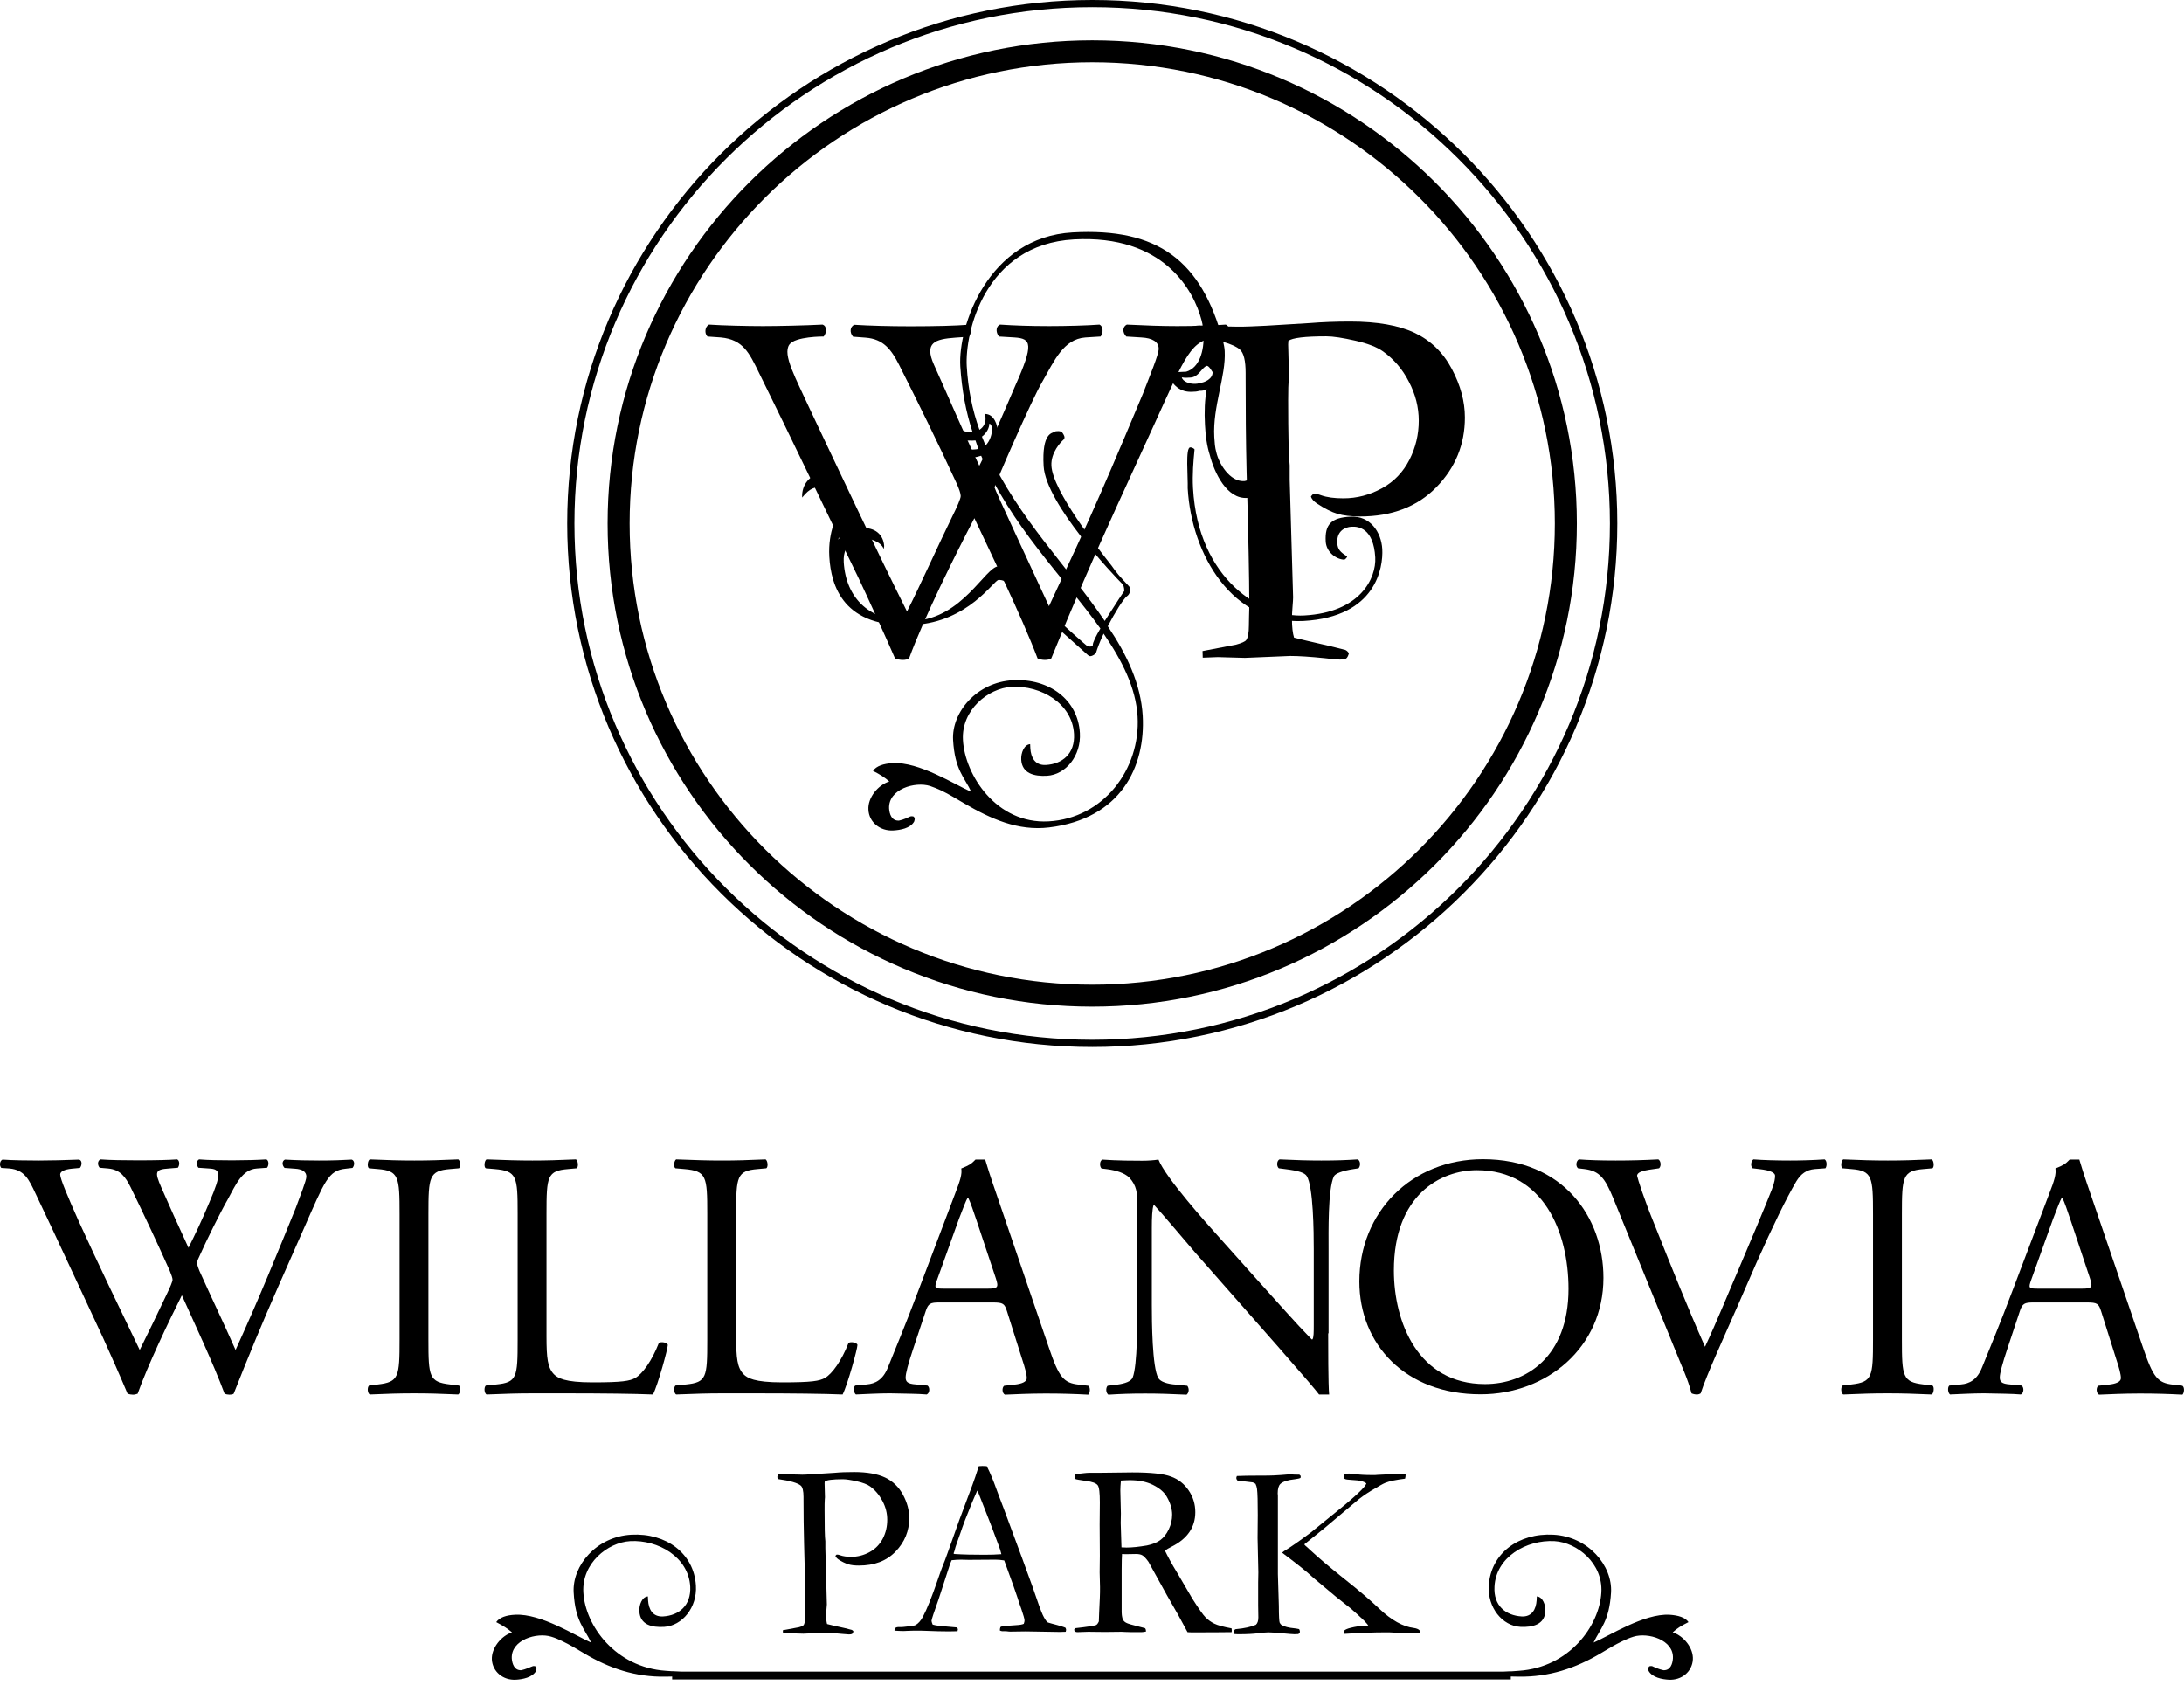 <svg width="140" height="108" viewBox="0 0 140 108" fill="none" xmlns="http://www.w3.org/2000/svg">
<g clip-path="url(#clip0_1184_807)">
<path d="M0.085 74.873C-0.049 74.74 -0.025 74.425 0.158 74.34C0.766 74.388 1.788 74.4 2.494 74.4C3.127 74.4 4.283 74.376 5.074 74.34C5.281 74.4 5.256 74.716 5.123 74.873L4.599 74.922C4.125 74.971 3.857 75.104 3.857 75.298C3.857 75.565 4.332 76.693 5.037 78.271C6.303 81.049 7.641 83.816 8.956 86.545C9.503 85.441 10.112 84.192 10.696 82.954C10.903 82.529 11.061 82.153 11.061 82.044C11.061 81.935 10.988 81.729 10.878 81.461C10.087 79.69 9.248 77.906 8.384 76.135C8.043 75.444 7.702 74.982 6.936 74.91L6.388 74.862C6.23 74.679 6.254 74.412 6.437 74.327C7.094 74.376 7.958 74.388 8.858 74.388C9.99 74.388 10.829 74.364 11.353 74.327C11.511 74.388 11.535 74.679 11.402 74.862L10.817 74.91C9.929 74.971 9.905 75.128 10.343 76.135C10.817 77.227 11.45 78.622 12.083 79.994C12.509 79.132 12.922 78.283 13.421 77.082C14.237 75.189 14.127 74.947 13.397 74.91L12.716 74.862C12.557 74.643 12.606 74.4 12.764 74.327C13.373 74.376 14.054 74.388 14.894 74.388C15.636 74.388 16.549 74.364 17.072 74.327C17.23 74.388 17.254 74.679 17.12 74.862L16.463 74.91C15.514 74.971 15.101 75.978 14.602 76.888C14.127 77.713 13.178 79.642 12.837 80.418C12.728 80.637 12.63 80.867 12.63 80.952C12.63 81.037 12.679 81.219 12.789 81.486C13.555 83.197 14.358 84.859 15.101 86.545C15.806 84.992 16.488 83.44 17.145 81.862C17.595 80.794 18.8 77.846 18.958 77.445C19.25 76.645 19.639 75.686 19.639 75.432C19.639 75.116 19.372 74.947 18.897 74.922L18.24 74.873C18.058 74.679 18.082 74.425 18.264 74.34C19.128 74.388 19.737 74.4 20.442 74.4C21.306 74.4 21.964 74.376 22.548 74.34C22.73 74.4 22.755 74.691 22.596 74.873L22.17 74.922C21.039 75.031 20.832 75.699 19.469 78.78L17.814 82.529C16.816 84.799 15.916 86.97 14.979 89.348C14.906 89.397 14.821 89.409 14.711 89.409C14.602 89.409 14.48 89.385 14.395 89.348C13.665 87.371 12.351 84.592 11.657 83.039C10.842 84.664 9.479 87.504 8.822 89.348C8.724 89.385 8.627 89.409 8.518 89.409C8.408 89.409 8.286 89.385 8.177 89.348C7.787 88.414 6.911 86.424 6.607 85.769C5.159 82.687 3.748 79.593 2.275 76.511C1.849 75.601 1.569 75.007 0.62 74.91L0.085 74.873Z" fill="black"/>
<path d="M25.613 77.834C25.613 75.444 25.564 75.055 24.225 74.947L23.654 74.897C23.52 74.812 23.568 74.4 23.702 74.327C24.834 74.376 25.6 74.4 26.562 74.4C27.474 74.4 28.241 74.376 29.373 74.327C29.506 74.4 29.555 74.801 29.421 74.897L28.849 74.947C27.511 75.055 27.462 75.444 27.462 77.834V85.878C27.462 88.269 27.511 88.596 28.849 88.754L29.421 88.826C29.555 88.911 29.506 89.324 29.373 89.397C28.241 89.348 27.474 89.324 26.562 89.324C25.613 89.324 24.834 89.348 23.702 89.397C23.568 89.324 23.52 88.972 23.654 88.826L24.225 88.754C25.564 88.596 25.613 88.28 25.613 85.878V77.834Z" fill="black"/>
<path d="M33.182 77.797C33.182 75.419 33.133 75.067 31.71 74.947L31.138 74.897C31.004 74.812 31.053 74.4 31.187 74.327C32.452 74.376 33.231 74.4 34.131 74.4C35.02 74.4 35.786 74.376 36.918 74.327C37.052 74.4 37.1 74.801 36.967 74.897L36.419 74.947C35.081 75.055 35.032 75.419 35.032 77.797V85.66C35.032 87.08 35.105 87.674 35.506 88.099C35.75 88.341 36.188 88.62 37.977 88.62C39.899 88.62 40.374 88.535 40.739 88.329C41.189 88.062 41.785 87.249 42.235 86.097C42.369 85.987 42.807 86.073 42.807 86.23C42.807 86.473 42.175 88.778 41.858 89.397C40.702 89.348 38.548 89.324 36.212 89.324H34.131C33.182 89.324 32.452 89.348 31.187 89.397C31.053 89.324 31.004 88.972 31.138 88.826L31.819 88.754C33.133 88.62 33.182 88.304 33.182 85.927V77.797Z" fill="black"/>
<path d="M45.338 77.797C45.338 75.419 45.29 75.067 43.866 74.947L43.294 74.897C43.16 74.812 43.209 74.4 43.343 74.327C44.608 74.376 45.387 74.4 46.288 74.4C47.176 74.4 47.942 74.376 49.074 74.327C49.208 74.4 49.257 74.801 49.123 74.897L48.575 74.947C47.237 75.055 47.188 75.419 47.188 77.797V85.66C47.188 87.08 47.261 87.674 47.663 88.099C47.906 88.341 48.344 88.62 50.133 88.62C52.055 88.62 52.53 88.535 52.895 88.329C53.345 88.062 53.941 87.249 54.392 86.097C54.526 85.987 54.964 86.073 54.964 86.23C54.964 86.473 54.331 88.778 54.014 89.397C52.858 89.348 50.705 89.324 48.368 89.324H46.288C45.338 89.324 44.608 89.348 43.343 89.397C43.209 89.324 43.16 88.972 43.294 88.826L43.976 88.754C45.29 88.62 45.338 88.304 45.338 85.927V77.797Z" fill="black"/>
<path d="M64.552 84.069C64.394 83.572 64.309 83.499 63.627 83.499H60.208C59.636 83.499 59.502 83.572 59.344 84.045L58.553 86.424C58.212 87.442 58.054 88.049 58.054 88.304C58.054 88.571 58.164 88.716 58.711 88.753L59.454 88.826C59.612 88.935 59.612 89.299 59.405 89.396C58.821 89.347 58.115 89.347 57.044 89.323C56.302 89.323 55.475 89.372 54.866 89.396C54.732 89.311 54.684 88.947 54.818 88.826L55.56 88.753C56.107 88.705 56.606 88.462 56.923 87.649C57.336 86.605 57.969 85.137 58.918 82.614L61.23 76.511C61.547 75.698 61.681 75.273 61.62 74.909C62.131 74.703 62.252 74.63 62.532 74.339C62.666 74.339 62.739 74.339 63.153 74.339C63.445 75.334 63.786 76.292 64.126 77.287L67.229 86.375C67.886 88.316 68.178 88.656 69.152 88.765L69.76 88.838C69.918 88.947 69.87 89.311 69.76 89.408C68.835 89.36 68.032 89.335 67.022 89.335C65.939 89.335 65.076 89.384 64.418 89.408C64.236 89.323 64.212 88.959 64.37 88.838L65.027 88.765C65.501 88.716 65.818 88.583 65.818 88.353C65.818 88.11 65.708 87.698 65.526 87.151L64.552 84.069ZM60.062 82.067C59.88 82.589 59.904 82.614 60.537 82.614H63.323C63.98 82.614 64.029 82.528 63.822 81.91L62.593 78.222C62.411 77.675 62.204 77.069 62.07 76.802H62.021C61.948 76.911 61.729 77.457 61.474 78.136L60.062 82.067Z" fill="black"/>
<path d="M134.689 84.069C134.53 83.572 134.445 83.499 133.764 83.499H130.345C129.773 83.499 129.639 83.572 129.481 84.045L128.69 86.424C128.349 87.442 128.191 88.049 128.191 88.304C128.191 88.571 128.301 88.716 128.848 88.753L129.59 88.826C129.748 88.935 129.748 89.299 129.542 89.396C128.958 89.347 128.252 89.347 127.181 89.323C126.439 89.323 125.612 89.372 125.003 89.396C124.869 89.311 124.821 88.947 124.954 88.826L125.697 88.753C126.244 88.705 126.743 88.462 127.059 87.649C127.473 86.605 128.106 85.137 129.055 82.614L131.367 76.511C131.684 75.698 131.817 75.273 131.756 74.909C132.268 74.703 132.389 74.63 132.669 74.339C132.803 74.339 132.876 74.339 133.29 74.339C133.582 75.334 133.922 76.292 134.263 77.287L137.366 86.375C138.023 88.316 138.315 88.656 139.288 88.765L139.897 88.838C140.055 88.947 140.007 89.311 139.897 89.408C138.972 89.36 138.169 89.335 137.159 89.335C136.076 89.335 135.212 89.384 134.555 89.408C134.373 89.323 134.348 88.959 134.506 88.838L135.164 88.765C135.638 88.716 135.955 88.583 135.955 88.353C135.955 88.11 135.845 87.698 135.662 87.151L134.689 84.069ZM130.199 82.067C130.016 82.589 130.041 82.614 130.674 82.614H133.46C134.117 82.614 134.165 82.528 133.959 81.91L132.73 78.222C132.547 77.675 132.34 77.069 132.207 76.802H132.158C132.085 76.911 131.866 77.457 131.61 78.136L130.199 82.067Z" fill="black"/>
<path d="M85.139 85.478C85.139 86.157 85.139 88.802 85.2 89.397C85.067 89.397 84.799 89.397 84.555 89.397C84.263 89.021 83.862 88.547 81.878 86.278L76.622 80.309C76.014 79.605 74.468 77.761 73.994 77.263H73.945C73.859 77.53 73.835 78.052 73.835 78.732V83.658C73.835 84.725 73.859 87.662 74.249 88.341C74.383 88.584 74.833 88.73 75.405 88.766L76.11 88.839C76.245 89.021 76.22 89.287 76.062 89.409C75.04 89.36 74.249 89.336 73.409 89.336C72.46 89.336 71.84 89.36 71.049 89.409C70.891 89.3 70.866 88.984 71 88.839L71.608 88.766C72.132 88.693 72.497 88.559 72.606 88.317C72.923 87.504 72.898 84.749 72.898 83.658V77.13C72.898 76.499 72.874 76.026 72.399 75.504C72.083 75.189 71.535 75.031 71 74.958L70.611 74.91C70.477 74.776 70.477 74.436 70.659 74.34C71.608 74.412 72.813 74.412 73.215 74.412C73.579 74.412 73.957 74.388 74.261 74.34C74.711 75.492 77.388 78.477 78.143 79.314L80.346 81.777C81.915 83.512 83.022 84.786 84.081 85.866H84.129C84.215 85.757 84.215 85.393 84.215 84.919V80.078C84.215 79.011 84.19 76.075 83.764 75.395C83.631 75.189 83.266 75.055 82.365 74.947L81.976 74.897C81.817 74.764 81.842 74.4 82.024 74.327C83.071 74.376 83.838 74.4 84.702 74.4C85.675 74.4 86.271 74.376 87.038 74.327C87.22 74.436 87.22 74.752 87.086 74.897L86.77 74.947C86.04 75.055 85.59 75.237 85.504 75.419C85.115 76.232 85.164 79.035 85.164 80.078V85.478H85.139Z" fill="black"/>
<path d="M87.137 82.153C87.137 77.713 90.471 74.315 95.058 74.315C100.193 74.315 102.785 78.016 102.785 81.922C102.785 86.4 99.135 89.385 94.925 89.385C90.057 89.397 87.137 86.157 87.137 82.153ZM100.546 82.627C100.546 78.963 98.916 75.019 94.669 75.019C92.357 75.019 89.351 76.597 89.351 81.45C89.351 84.738 90.885 88.73 95.192 88.73C97.821 88.73 100.546 86.995 100.546 82.627Z" fill="black"/>
<path d="M103.407 76.802C102.884 75.541 102.543 75.067 101.569 74.947L101.155 74.897C100.998 74.764 101.022 74.449 101.204 74.327C101.861 74.376 102.591 74.4 103.565 74.4C104.563 74.4 105.354 74.376 106.303 74.327C106.461 74.412 106.51 74.752 106.351 74.897L106.011 74.947C105.147 75.055 104.965 75.189 104.94 75.371C104.989 75.601 105.366 76.815 106.071 78.537C107.118 81.159 108.152 83.755 109.296 86.339C110.002 84.847 110.951 82.517 111.474 81.316C112.132 79.775 113.202 77.227 113.579 76.256C113.762 75.784 113.786 75.528 113.786 75.371C113.786 75.213 113.555 75.031 112.764 74.947L112.35 74.897C112.193 74.764 112.241 74.425 112.399 74.327C113.032 74.376 113.896 74.4 114.759 74.4C115.502 74.4 116.208 74.376 116.962 74.327C117.12 74.412 117.12 74.776 117.011 74.897L116.329 74.947C115.782 74.995 115.441 75.262 115.149 75.734C114.516 76.802 113.628 78.622 112.606 80.928L111.389 83.718C110.477 85.793 109.406 88.123 109.017 89.324C108.943 89.372 108.858 89.397 108.773 89.397C108.663 89.397 108.542 89.372 108.432 89.324C108.189 88.378 107.787 87.565 107.41 86.606L103.407 76.802Z" fill="black"/>
<path d="M120.065 77.834C120.065 75.444 120.017 75.055 118.679 74.947L118.107 74.897C117.973 74.812 118.021 74.4 118.155 74.327C119.287 74.376 120.054 74.4 121.015 74.4C121.927 74.4 122.694 74.376 123.826 74.327C123.96 74.4 124.008 74.801 123.875 74.897L123.302 74.947C121.964 75.055 121.916 75.444 121.916 77.834V85.878C121.916 88.269 121.964 88.596 123.302 88.754L123.875 88.826C124.008 88.911 123.96 89.324 123.826 89.397C122.694 89.348 121.927 89.324 121.015 89.324C120.065 89.324 119.287 89.348 118.155 89.397C118.021 89.324 117.973 88.972 118.107 88.826L118.679 88.754C120.017 88.596 120.065 88.28 120.065 85.878V77.834Z" fill="black"/>
<path d="M49.901 94.518C49.998 94.505 50.059 94.494 50.084 94.494C50.266 94.494 50.558 94.505 50.972 94.53C51.191 94.53 51.337 94.542 51.422 94.542C51.544 94.542 51.787 94.53 52.164 94.505L53.515 94.42C53.868 94.385 54.282 94.372 54.756 94.372C55.584 94.372 56.253 94.494 56.74 94.724C57.227 94.955 57.616 95.331 57.884 95.828C58.151 96.326 58.285 96.823 58.285 97.32C58.285 98.145 57.993 98.862 57.409 99.468C56.825 100.075 56.046 100.366 55.06 100.366C54.781 100.366 54.549 100.341 54.367 100.281C54.184 100.221 53.965 100.123 53.734 99.966C53.637 99.893 53.576 99.82 53.552 99.747C53.576 99.71 53.6 99.686 53.637 99.662C53.71 99.662 53.783 99.674 53.868 99.71C54.051 99.771 54.282 99.808 54.55 99.808C54.963 99.808 55.365 99.71 55.742 99.504C56.119 99.299 56.399 99.007 56.594 98.631C56.788 98.255 56.874 97.855 56.874 97.429C56.874 97.017 56.776 96.617 56.569 96.229C56.362 95.84 56.107 95.537 55.779 95.294C55.596 95.161 55.304 95.052 54.927 94.966C54.549 94.882 54.245 94.833 54.038 94.833C53.381 94.833 52.992 94.882 52.87 94.979L52.858 95.088L52.882 95.986L52.87 96.144C52.858 96.289 52.858 96.507 52.858 96.799C52.858 97.879 52.87 98.546 52.907 98.812V99.249L53.004 102.865C53.004 102.914 52.992 103.011 52.98 103.156C52.968 103.302 52.955 103.424 52.955 103.533C52.955 103.787 52.98 103.982 53.016 104.115C53.138 104.152 53.515 104.237 54.124 104.37C54.403 104.443 54.562 104.479 54.598 104.491C54.635 104.503 54.683 104.539 54.708 104.588C54.683 104.673 54.659 104.722 54.623 104.746C54.586 104.77 54.525 104.782 54.416 104.782C54.355 104.782 54.209 104.77 53.965 104.746C53.515 104.698 53.15 104.673 52.895 104.673L51.495 104.734L50.656 104.709C50.607 104.709 50.449 104.709 50.193 104.722L50.181 104.515L51.215 104.321C51.386 104.272 51.483 104.224 51.52 104.176C51.568 104.103 51.605 103.957 51.605 103.739C51.605 103.691 51.605 103.593 51.617 103.435C51.617 103.326 51.629 103.169 51.629 102.974C51.629 102.356 51.605 101.021 51.544 98.995C51.52 98.049 51.507 97.078 51.507 96.095V95.961C51.507 95.585 51.447 95.343 51.337 95.246C51.142 95.076 50.656 94.93 49.865 94.821C49.84 94.761 49.828 94.711 49.828 94.675C49.852 94.627 49.865 94.578 49.901 94.518Z" fill="black"/>
<path d="M57.389 104.369C57.462 104.321 57.535 104.308 57.583 104.308H57.766C57.802 104.308 57.863 104.308 57.961 104.296C58.362 104.26 58.605 104.223 58.678 104.187C58.861 104.09 59.019 103.908 59.153 103.665C59.433 103.132 59.737 102.367 60.078 101.373C60.236 100.899 60.345 100.62 60.382 100.511C60.516 100.195 60.638 99.855 60.759 99.516L61.501 97.429C61.623 97.102 61.903 96.35 62.341 95.184C62.451 94.893 62.584 94.493 62.743 93.995L62.974 93.983L63.254 93.995C63.485 94.444 63.68 94.93 63.862 95.439C63.959 95.718 64.118 96.119 64.324 96.665L65.529 99.916L66.174 101.688C66.515 102.695 66.734 103.301 66.843 103.532C66.953 103.762 67.05 103.908 67.135 103.993C67.16 104.017 67.257 104.041 67.427 104.09C67.598 104.139 67.719 104.163 67.792 104.187C68.036 104.26 68.206 104.308 68.303 104.357C68.328 104.417 68.34 104.454 68.34 104.491C68.34 104.515 68.328 104.551 68.316 104.612C68.145 104.612 68.024 104.624 67.963 104.624C67.695 104.624 67.221 104.612 66.539 104.6L65.748 104.587L64.787 104.6C64.726 104.6 64.653 104.6 64.592 104.587C64.531 104.575 64.471 104.576 64.422 104.576H64.251C64.191 104.576 64.142 104.551 64.093 104.527C64.093 104.454 64.105 104.382 64.13 104.308C64.191 104.272 64.251 104.26 64.3 104.248L65.14 104.187C65.359 104.175 65.517 104.151 65.626 104.102C65.663 104.005 65.675 103.932 65.675 103.884C65.675 103.787 65.602 103.544 65.468 103.143C65.371 102.877 65.286 102.634 65.213 102.391C65.14 102.149 64.86 101.372 64.373 100.038C64.154 100.001 63.972 99.989 63.801 99.989L62.098 100.001L61.599 99.989C61.416 99.989 61.221 100.001 61.002 100.025C60.929 100.183 60.893 100.292 60.869 100.365L60.163 102.537C59.871 103.362 59.713 103.823 59.713 103.908C59.713 103.956 59.737 104.03 59.786 104.151C59.895 104.187 60.041 104.211 60.236 104.236L61.319 104.332C61.38 104.382 61.404 104.417 61.404 104.454C61.404 104.478 61.392 104.515 61.38 104.576C61.136 104.576 60.954 104.587 60.832 104.587C60.406 104.587 59.919 104.575 59.36 104.551C59.104 104.539 58.91 104.539 58.8 104.539C58.691 104.539 58.496 104.539 58.216 104.551C58.033 104.563 57.912 104.563 57.827 104.563C57.705 104.563 57.535 104.551 57.34 104.539V104.491C57.352 104.491 57.364 104.43 57.389 104.369ZM61.173 99.625C61.745 99.662 62.39 99.674 63.108 99.674C63.521 99.674 63.886 99.662 64.191 99.637C64.142 99.431 64.081 99.237 64.008 99.055C63.667 98.133 63.473 97.635 63.436 97.538L62.718 95.706L62.645 95.561C62.609 95.621 62.499 95.9 62.292 96.374C61.952 97.198 61.708 97.842 61.562 98.29C61.489 98.496 61.416 98.703 61.343 98.909C61.27 99.116 61.221 99.261 61.209 99.334C61.197 99.407 61.161 99.504 61.124 99.588L61.173 99.625Z" fill="black"/>
<path d="M68.944 104.381C69.711 104.296 70.149 104.223 70.246 104.187C70.319 104.163 70.38 104.078 70.441 103.944V103.86C70.441 103.726 70.465 103.253 70.502 102.428C70.514 102.197 70.514 101.967 70.514 101.748L70.49 100.802L70.502 99.735L70.49 97.745L70.502 96.325C70.502 95.718 70.465 95.354 70.368 95.221C70.27 95.088 70.015 94.99 69.613 94.942C69.2 94.881 68.981 94.845 68.944 94.821C68.895 94.796 68.883 94.747 68.883 94.699C68.883 94.662 68.895 94.614 68.908 94.553C68.956 94.505 69.078 94.481 69.273 94.469C69.297 94.469 69.37 94.456 69.492 94.444C69.613 94.432 69.723 94.42 69.832 94.42H70.49L72.582 94.395C73.763 94.395 74.59 94.481 75.065 94.662C75.54 94.832 75.916 95.136 76.196 95.549C76.476 95.961 76.622 96.422 76.622 96.943C76.622 97.915 76.111 98.654 75.089 99.164C74.919 99.249 74.773 99.334 74.675 99.407C74.858 99.783 75.101 100.244 75.43 100.778L76.44 102.501C76.841 103.131 77.121 103.532 77.28 103.69C77.437 103.847 77.62 103.981 77.839 104.09C78.058 104.199 78.423 104.296 78.947 104.393C78.947 104.442 78.959 104.49 78.959 104.514C78.959 104.551 78.959 104.588 78.947 104.636C78.216 104.649 77.376 104.648 76.403 104.648C76.331 104.648 76.246 104.649 76.124 104.636C75.746 103.92 75.308 103.131 74.797 102.258L73.617 100.122C73.459 99.904 73.325 99.759 73.227 99.71C73.13 99.65 72.984 99.625 72.814 99.625L72.144 99.637L71.925 99.625C71.913 99.795 71.901 100.135 71.901 100.657V103.362C71.901 103.459 71.913 103.605 71.962 103.787C71.998 103.884 72.071 103.969 72.181 104.029C72.278 104.09 72.582 104.175 73.069 104.296L73.398 104.381C73.446 104.43 73.459 104.503 73.459 104.599C73.313 104.624 73.215 104.636 73.154 104.636C72.68 104.636 72.339 104.636 72.144 104.624C72.047 104.624 71.962 104.612 71.901 104.612L70.818 104.624L69.76 104.612C69.711 104.612 69.467 104.624 69.041 104.636L68.883 104.599L68.871 104.514C68.823 104.503 68.871 104.442 68.944 104.381ZM71.889 99.2C72.035 99.2 72.132 99.213 72.205 99.213C72.582 99.213 73.02 99.164 73.519 99.079C73.872 99.006 74.152 98.897 74.371 98.739C74.59 98.582 74.773 98.351 74.919 98.048C75.065 97.745 75.138 97.429 75.138 97.102C75.138 96.75 75.028 96.361 74.797 95.961C74.627 95.658 74.323 95.403 73.909 95.197C73.495 94.99 72.996 94.893 72.412 94.893C72.266 94.893 72.084 94.905 71.852 94.917C71.828 95.197 71.816 95.403 71.816 95.549L71.852 97.028L71.84 97.635C71.852 98.035 71.865 98.557 71.889 99.2Z" fill="black"/>
<path d="M79.117 104.527C79.142 104.478 79.178 104.442 79.239 104.442C79.775 104.393 80.201 104.297 80.505 104.163C80.614 104.066 80.663 103.908 80.663 103.69L80.651 102.913V101.445L80.663 100.802L80.614 98.606L80.626 97.126C80.626 96.289 80.614 95.73 80.578 95.452C80.566 95.343 80.529 95.233 80.481 95.124C80.383 95.063 80.31 95.027 80.237 95.027C80.006 94.991 79.714 94.966 79.361 94.942C79.288 94.893 79.251 94.821 79.251 94.748C79.251 94.723 79.264 94.687 79.288 94.626C79.58 94.614 80.103 94.602 80.833 94.602C81.174 94.602 81.454 94.602 81.648 94.59C81.928 94.578 82.269 94.554 82.671 94.517C82.841 94.53 83.048 94.541 83.291 94.541C83.352 94.578 83.377 94.614 83.377 94.65C83.377 94.687 83.377 94.711 83.364 94.748C83.303 94.784 83.182 94.808 83.011 94.832C82.549 94.881 82.245 94.978 82.074 95.136C81.965 95.245 81.904 95.439 81.904 95.743L81.916 95.888V98.861V100.911L81.977 102.949C81.977 103.593 82.001 103.945 82.026 104.017C82.05 104.078 82.099 104.139 82.147 104.175C82.33 104.284 82.61 104.357 82.999 104.393C83.097 104.406 83.182 104.418 83.279 104.442C83.316 104.515 83.327 104.563 83.327 104.612C83.327 104.66 83.291 104.709 83.231 104.758L82.975 104.769C82.866 104.769 82.61 104.745 82.208 104.709C81.806 104.673 81.502 104.648 81.308 104.648C81.15 104.648 80.918 104.673 80.626 104.709C80.335 104.745 79.933 104.769 79.434 104.769C79.361 104.769 79.264 104.769 79.13 104.758L79.117 104.527ZM82.184 99.54C82.245 99.479 82.354 99.407 82.501 99.322C82.792 99.14 83.303 98.788 84.033 98.242L86.212 96.471C86.808 95.973 87.234 95.585 87.477 95.293C87.526 95.233 87.563 95.16 87.587 95.1C87.489 95.026 87.38 94.978 87.258 94.954C87.137 94.917 86.942 94.893 86.674 94.881C86.406 94.869 86.248 94.845 86.199 94.808C86.151 94.772 86.127 94.736 86.127 94.675C86.127 94.614 86.138 94.578 86.175 94.541C86.248 94.493 86.345 94.469 86.467 94.469C86.674 94.469 86.844 94.481 86.99 94.517C87.137 94.541 87.477 94.566 88 94.566C88.122 94.566 88.219 94.566 88.28 94.554L89.521 94.493C89.643 94.481 89.74 94.481 89.814 94.481C89.874 94.481 89.972 94.481 90.105 94.493C90.105 94.614 90.094 94.711 90.069 94.796C89.497 94.869 89.071 94.954 88.804 95.063C88.645 95.124 88.341 95.306 87.867 95.585C87.513 95.803 87.185 96.034 86.893 96.289L84.849 98.011L83.608 99.007C83.632 99.043 83.657 99.079 83.705 99.116C83.742 99.14 83.814 99.213 83.948 99.334C84.508 99.856 85.25 100.487 86.199 101.239C87.148 101.991 87.879 102.622 88.414 103.132C89.193 103.871 89.935 104.284 90.629 104.369C90.799 104.393 90.92 104.442 90.994 104.515L91.006 104.6L90.994 104.709C90.811 104.721 90.689 104.721 90.629 104.721C90.385 104.721 90.02 104.709 89.521 104.673C89.229 104.648 88.986 104.648 88.804 104.648C88.037 104.648 87.173 104.684 86.188 104.745C86.175 104.673 86.163 104.624 86.163 104.588L86.175 104.527C86.248 104.467 86.382 104.406 86.588 104.357C86.881 104.284 87.173 104.236 87.489 104.223C87.563 104.223 87.635 104.223 87.709 104.212C87.659 104.127 87.563 104.03 87.453 103.908C87.428 103.884 87.355 103.811 87.234 103.702C87.112 103.58 86.893 103.386 86.588 103.119L85.64 102.367L84.192 101.154C83.717 100.705 83.036 100.183 82.184 99.54Z" fill="black"/>
<path d="M42.675 107.488C40.728 107.524 39.061 106.954 37.443 105.995C36.98 105.716 36.518 105.437 36.031 105.207C35.812 105.097 35.581 105.001 35.337 104.927C34.413 104.636 32.746 105.122 32.806 106.323C32.831 106.651 32.965 107.099 33.415 107.075C33.67 107.027 34.048 106.856 34.048 106.856C34.121 106.821 34.194 106.808 34.194 106.808C34.34 106.796 34.388 106.869 34.388 106.978C34.388 107.015 34.364 107.124 34.364 107.124C34.121 107.548 33.488 107.658 33.074 107.682C32.247 107.73 31.578 107.172 31.529 106.395C31.492 105.656 32.125 104.879 32.819 104.649C32.539 104.406 32.271 104.236 31.809 103.993C32.016 103.69 32.466 103.544 33.026 103.52C34.681 103.435 36.895 104.867 37.893 105.304C37.467 104.394 36.871 103.945 36.773 102.088C36.676 100.378 38.221 98.509 40.473 98.388C42.687 98.267 44.488 99.577 44.61 101.652C44.695 103.059 43.734 104.224 42.578 104.297C41.787 104.345 41.032 104.164 40.984 103.302C40.959 102.89 41.154 102.368 41.531 102.344L41.543 102.598C41.58 103.156 41.823 103.666 42.505 103.629C43.515 103.568 44.306 102.938 44.245 101.712C44.135 99.82 42.188 98.704 40.4 98.8C38.939 98.885 37.285 100.232 37.394 102.088C37.516 104.236 39.463 106.893 42.675 107.112C45.985 107.342 47.031 107.415 42.675 107.488Z" fill="black"/>
<path d="M97.37 107.112C100.595 106.893 102.53 104.236 102.651 102.088C102.761 100.232 101.106 98.885 99.645 98.8C97.845 98.704 95.898 99.82 95.801 101.712C95.728 102.938 96.519 103.568 97.541 103.629C98.21 103.666 98.465 103.156 98.502 102.598L98.514 102.344C98.891 102.368 99.086 102.89 99.062 103.302C99.013 104.151 98.246 104.333 97.468 104.297C96.299 104.236 95.35 103.059 95.436 101.652C95.558 99.577 97.358 98.267 99.573 98.388C101.824 98.509 103.369 100.378 103.272 102.088C103.162 103.945 102.578 104.394 102.152 105.304C103.151 104.879 105.377 103.435 107.02 103.52C107.579 103.557 108.03 103.69 108.237 103.993C107.774 104.224 107.494 104.394 107.227 104.649C107.933 104.879 108.565 105.656 108.517 106.395C108.468 107.172 107.798 107.73 106.971 107.682C106.557 107.658 105.925 107.548 105.682 107.124C105.682 107.124 105.645 107.015 105.657 106.978C105.669 106.869 105.706 106.796 105.852 106.808C105.852 106.808 105.925 106.808 105.997 106.856C105.997 106.856 106.363 107.027 106.63 107.075C107.081 107.099 107.214 106.662 107.239 106.323C107.312 105.122 105.632 104.636 104.708 104.927C104.465 105.001 104.246 105.097 104.014 105.207C103.527 105.437 103.065 105.716 102.603 105.995C100.985 106.954 99.305 107.512 97.37 107.488C93.002 107.415 94.036 107.342 97.37 107.112Z" fill="black"/>
<path d="M43.086 107.415H96.846" stroke="black" stroke-width="0.5" stroke-miterlimit="10"/>
<path d="M70.015 64.535C52.882 64.535 38.949 50.643 38.949 33.56C38.949 16.476 52.882 2.584 70.015 2.584C87.148 2.584 101.081 16.476 101.081 33.56C101.081 50.643 87.136 64.535 70.015 64.535ZM70.015 3.991C53.661 3.991 40.361 17.253 40.361 33.56C40.361 49.867 53.661 63.128 70.015 63.128C86.369 63.128 99.669 49.867 99.669 33.56C99.669 17.253 86.369 3.991 70.015 3.991Z" fill="black"/>
<path d="M70.017 67.12C51.46 67.12 36.359 52.063 36.359 33.56C36.359 15.057 51.46 0 70.017 0C88.574 0 103.674 15.057 103.674 33.56C103.674 52.063 88.574 67.12 70.017 67.12ZM70.017 0.461C51.716 0.461 36.822 15.312 36.822 33.56C36.822 51.808 51.716 66.659 70.017 66.659C88.318 66.659 103.2 51.808 103.2 33.56C103.2 15.312 88.318 0.461 70.017 0.461Z" fill="black"/>
<path d="M66.047 38.693C66.047 38.693 64.49 37.346 64.404 37.273C64.319 37.2 64.124 37.176 64.015 37.176C63.699 37.188 62.105 39.87 58.564 40.064C54.049 40.306 53.27 37.54 53.161 35.696C53.064 33.961 53.721 33.233 53.672 32.274C53.648 31.741 53.38 31.17 52.674 31.207C52.285 31.231 51.932 31.243 51.421 31.898C51.372 31.049 51.956 30.406 52.662 30.369C53.514 30.321 54.317 30.746 54.402 32.129C54.451 32.978 54.317 33.33 53.721 34.592C54.086 34.191 54.621 33.888 55.242 33.852C56.093 33.803 56.629 34.276 56.678 35.004C56.678 35.041 56.653 35.162 56.653 35.199C56.471 34.713 55.753 34.519 55.363 34.495C55.01 34.519 54.013 34.725 54.086 36.036C54.22 38.341 55.753 39.955 58.624 39.797C61.703 39.627 63.151 36.351 64.003 36.303C64.076 36.303 64.21 36.448 64.246 36.485C64.295 36.557 69.6 41.398 69.71 41.423C69.746 41.423 69.832 41.459 69.904 41.447C69.978 41.447 70.063 41.398 70.05 41.362C70.038 41.204 70.257 40.767 70.537 40.294C68.213 37.031 64.782 33.706 62.895 29.217C62.737 29.265 62.555 29.314 62.397 29.326C61.423 29.338 60.815 28.986 60.766 27.991C60.742 27.494 60.79 27.069 61.131 26.887C61.228 27.312 61.496 27.712 62.348 27.712C61.922 26.426 61.654 25.007 61.557 23.478C61.411 20.942 63.309 15.203 68.761 14.9C74.212 14.597 77.011 16.683 78.398 21.852C78.447 22.083 78.496 22.277 78.507 22.507C78.592 24.121 77.729 26.062 77.838 28.016C77.862 28.368 77.875 28.671 77.972 29.011C78.131 29.702 78.824 30.891 79.748 30.843C79.822 30.843 79.907 30.794 79.98 30.794C80.442 30.697 80.576 30.333 80.564 30.03L80.552 29.872C80.503 29.642 80.382 29.532 80.332 29.387C80.929 29.508 81.209 29.763 81.355 30.212C81.403 30.321 81.403 30.479 81.416 30.6C81.453 31.182 81.088 31.692 80.236 31.862C80.126 31.91 80.041 31.91 79.931 31.922C78.653 31.995 77.851 30.345 77.546 29.156C77.364 28.586 77.278 27.931 77.242 27.239C77.193 26.426 77.23 25.577 77.351 24.958C77.156 25.043 77.084 25.055 76.889 25.055C76.731 25.104 76.585 25.116 76.426 25.116C75.721 25.152 75.125 24.8 74.747 23.708C75.112 23.878 75.453 23.866 75.77 23.842L76.037 23.83C76.877 23.587 77.206 22.495 77.145 21.415C77.132 21.112 77.108 20.833 77.023 20.529C76.524 18.625 74.601 15.033 68.846 15.349C63.09 15.664 61.849 21.367 61.971 23.478C62.056 24.934 62.324 26.268 62.786 27.555C63.054 27.385 63.188 27.106 63.175 26.802C63.175 26.73 63.163 26.608 63.127 26.535C63.747 26.535 63.942 27.263 63.978 27.724C64.003 28.258 63.723 28.707 63.346 28.998C65.22 33.172 68.566 36.46 70.817 39.809C71.426 38.851 72.107 37.807 72.07 37.892C72.07 37.819 72.058 37.589 71.973 37.467C71.389 36.885 67.045 32.299 66.899 29.884C66.777 27.737 67.447 27.773 67.593 27.688C67.665 27.64 67.702 27.64 67.787 27.64C67.909 27.627 68.018 27.664 68.067 27.7C68.104 27.737 68.237 27.919 68.237 28.04C68.237 28.113 68.201 28.161 68.164 28.198C68.018 28.319 67.349 29.011 67.398 29.86C67.483 31.474 70.343 35.101 71.267 36.278L71.474 36.569C71.681 36.861 72.35 37.564 72.387 37.601C72.387 37.601 72.436 37.674 72.436 37.795C72.448 37.916 72.411 38.11 72.229 38.232C72.01 38.402 71.462 39.275 71.012 40.149C72.241 41.969 73.129 43.849 73.251 45.888C73.434 49.152 71.851 52.488 67.252 53.046C65.244 53.289 63.504 52.488 61.812 51.505C61.326 51.226 60.851 50.923 60.34 50.68C60.109 50.571 59.866 50.474 59.622 50.389C58.661 50.086 56.933 50.583 56.994 51.833C57.018 52.185 57.152 52.634 57.627 52.609C57.894 52.561 58.272 52.379 58.272 52.379C58.345 52.33 58.43 52.33 58.43 52.33C58.588 52.318 58.624 52.391 58.637 52.512C58.637 52.549 58.6 52.67 58.6 52.67C58.357 53.107 57.7 53.216 57.262 53.24C56.41 53.289 55.704 52.706 55.668 51.906C55.619 51.141 56.276 50.328 57.006 50.098C56.714 49.843 56.434 49.661 55.96 49.418C56.179 49.103 56.641 48.957 57.213 48.921C58.929 48.824 61.228 50.316 62.263 50.765C61.825 49.831 61.204 49.358 61.095 47.441C60.997 45.669 62.603 43.728 64.94 43.607C67.24 43.485 69.101 44.844 69.223 46.992C69.308 48.448 68.323 49.661 67.118 49.734C66.303 49.782 65.512 49.588 65.463 48.703C65.439 48.278 65.646 47.732 66.035 47.708L66.047 47.975C66.084 48.557 66.339 49.079 67.045 49.042C68.091 48.982 68.919 48.326 68.846 47.053C68.736 45.087 66.716 43.934 64.855 44.031C63.334 44.116 61.618 45.524 61.727 47.441C61.849 49.673 63.869 52.84 67.215 52.658C70.72 52.464 73.117 49.321 72.922 45.936C72.813 44.092 71.937 42.369 70.744 40.622C70.501 41.132 70.33 41.605 70.27 41.811C70.233 41.932 70.05 42.054 69.892 42.066C69.819 42.066 69.771 42.029 69.734 41.993L66.047 38.693ZM61.119 28.198C61.156 28.889 62.251 28.829 62.445 28.816C62.518 28.816 62.64 28.804 62.713 28.768L62.531 28.234L62.336 28.246C61.983 28.222 61.447 28.331 61.18 27.882C61.156 28.004 61.119 28.125 61.119 28.198ZM62.944 27.991L63.175 28.562C63.468 28.27 63.601 27.809 63.589 27.494C63.577 27.3 63.528 27.191 63.419 27.154C63.419 27.421 63.248 27.773 62.944 27.991ZM76.293 28.683C76.415 28.671 76.573 28.78 76.573 28.816C76.5 29.557 76.426 30.406 76.475 31.292C76.804 37.176 80.88 39.615 83.606 39.457C87.184 39.263 88.23 37.079 88.157 35.732C88.047 33.852 87.074 33.742 86.636 33.767C86.21 33.791 85.674 34.046 85.724 34.822C85.748 35.211 85.906 35.393 86.356 35.672C86.356 35.745 86.21 35.878 86.174 35.878C85.663 35.866 85.018 35.405 84.981 34.713C84.92 33.633 85.322 33.184 86.575 33.124C87.816 33.051 88.546 34.094 88.607 35.211C88.668 36.363 88.23 39.554 83.558 39.809C79.043 40.052 76.378 35.611 76.135 31.304C76.159 30.576 75.976 28.695 76.293 28.683ZM76.646 24.606C76.719 24.606 76.804 24.594 76.877 24.558C77.23 24.534 77.753 24.279 77.729 23.854C77.692 23.818 77.51 23.442 77.351 23.454C77.011 23.587 76.841 24.182 76.305 24.206C76.147 24.218 75.952 24.23 75.757 24.194C75.818 24.461 76.256 24.631 76.646 24.606Z" fill="black"/>
<path d="M45.352 21.573C45.145 21.379 45.181 20.942 45.449 20.809C46.349 20.869 47.858 20.906 48.905 20.906C49.842 20.906 51.557 20.869 52.726 20.809C53.03 20.906 52.993 21.342 52.799 21.573C52.799 21.573 50.961 21.561 50.596 22.095C50.158 22.75 50.973 24.169 52.008 26.426C53.882 30.382 56.194 35.308 58.141 39.202C58.944 37.625 60.173 34.883 61.049 33.099C61.353 32.493 61.584 31.959 61.584 31.801C61.584 31.643 61.487 31.352 61.316 30.976C60.148 28.44 58.907 25.917 57.629 23.381C57.13 22.398 56.619 21.731 55.488 21.646L54.685 21.585C54.453 21.33 54.478 20.954 54.758 20.821C55.731 20.881 57.009 20.918 58.347 20.918C60.027 20.918 61.268 20.881 62.034 20.821C62.266 20.918 62.302 21.33 62.107 21.585L61.231 21.646C59.929 21.743 59.236 21.961 59.868 23.381C60.574 24.934 61.84 27.894 62.777 29.86C63.409 28.622 64.346 26.45 65.076 24.74C66.281 22.046 66.111 21.706 65.04 21.634L64.03 21.573C63.799 21.258 63.86 20.906 64.103 20.809C65.003 20.869 66.013 20.906 67.254 20.906C68.362 20.906 69.7 20.869 70.479 20.809C70.71 20.906 70.747 21.318 70.552 21.573L69.579 21.634C68.167 21.731 67.571 23.15 66.829 24.448C66.123 25.625 63.75 31.122 63.75 31.243C63.75 31.364 66.135 36.448 67.242 38.863C68.277 36.642 69.615 33.791 70.589 31.534C71.258 30.018 73.034 25.807 73.266 25.237C73.704 24.097 74.275 22.738 74.275 22.362C74.275 21.913 73.874 21.67 73.168 21.634L72.195 21.573C71.927 21.294 71.964 20.942 72.231 20.809C73.509 20.869 74.41 20.906 75.456 20.906C76.734 20.906 77.707 20.869 78.571 20.809C78.839 20.906 78.876 21.318 78.644 21.573L78.011 21.634C76.332 21.791 76.028 22.738 74.02 27.142L71.574 32.493C70.102 35.72 68.763 38.826 67.388 42.211C67.291 42.272 67.157 42.308 66.987 42.308C66.817 42.308 66.646 42.272 66.512 42.211C65.442 39.397 63.495 35.441 62.46 33.221C61.256 35.526 59.236 39.578 58.274 42.211C58.177 42.272 58.043 42.308 57.873 42.308C57.702 42.308 57.532 42.272 57.374 42.211C56.802 40.877 55.5 38.038 55.062 37.115C52.92 32.711 50.84 28.319 48.661 23.915C48.029 22.616 47.627 21.767 46.215 21.634L45.352 21.573Z" fill="black"/>
<path d="M76.465 20.918C76.66 20.881 76.794 20.869 76.843 20.869C77.22 20.869 77.841 20.893 78.692 20.93C79.143 20.942 79.459 20.942 79.617 20.942C79.861 20.942 80.371 20.918 81.162 20.881L83.973 20.711C84.716 20.651 85.568 20.614 86.553 20.614C88.281 20.614 89.668 20.857 90.691 21.342C91.712 21.828 92.503 22.592 93.063 23.648C93.623 24.703 93.903 25.734 93.903 26.766C93.903 28.489 93.295 29.981 92.077 31.231C90.861 32.48 89.23 33.111 87.174 33.111C86.602 33.111 86.115 33.051 85.738 32.941C85.361 32.832 84.91 32.602 84.412 32.274C84.205 32.129 84.071 31.983 84.034 31.825C84.083 31.753 84.144 31.692 84.217 31.655C84.375 31.655 84.533 31.692 84.692 31.753C85.069 31.886 85.543 31.947 86.115 31.947C86.991 31.947 87.806 31.728 88.585 31.303C89.364 30.879 89.948 30.26 90.35 29.471C90.751 28.683 90.946 27.846 90.946 26.972C90.946 26.11 90.739 25.285 90.313 24.473C89.9 23.66 89.34 23.017 88.659 22.531C88.269 22.252 87.684 22.022 86.882 21.84C86.079 21.658 85.458 21.561 85.02 21.561C83.657 21.561 82.842 21.658 82.587 21.852L82.574 22.082L82.623 23.951L82.611 24.278C82.587 24.582 82.574 25.031 82.574 25.649C82.574 27.894 82.611 29.289 82.672 29.835V30.758L82.891 38.292C82.891 38.401 82.878 38.608 82.854 38.899C82.83 39.19 82.817 39.457 82.817 39.675C82.817 40.209 82.866 40.61 82.952 40.877C83.219 40.949 83.986 41.131 85.263 41.422C85.859 41.568 86.189 41.653 86.237 41.665C86.322 41.702 86.407 41.774 86.468 41.884C86.419 42.053 86.371 42.151 86.298 42.211C86.224 42.26 86.091 42.284 85.872 42.284C85.738 42.284 85.433 42.26 84.947 42.199C83.998 42.102 83.256 42.053 82.708 42.053L79.8 42.175L78.06 42.126C77.951 42.126 77.634 42.138 77.099 42.163L77.086 41.738L79.24 41.325C79.593 41.228 79.812 41.131 79.885 41.034C79.995 40.877 80.056 40.573 80.056 40.124C80.056 40.027 80.056 39.809 80.067 39.481C80.08 39.251 80.08 38.935 80.08 38.523C80.08 37.224 80.031 34.458 79.909 30.224C79.861 28.246 79.848 26.232 79.848 24.194V23.914C79.848 23.126 79.727 22.628 79.483 22.41C79.07 22.046 78.06 21.755 76.417 21.524C76.356 21.403 76.332 21.306 76.332 21.221C76.368 21.136 76.405 21.039 76.465 20.918Z" fill="black"/>
</g>
<defs>
<clipPath id="clip0_1184_807">
<rect width="140" height="107.749" fill="white"/>
</clipPath>
</defs>
</svg>
